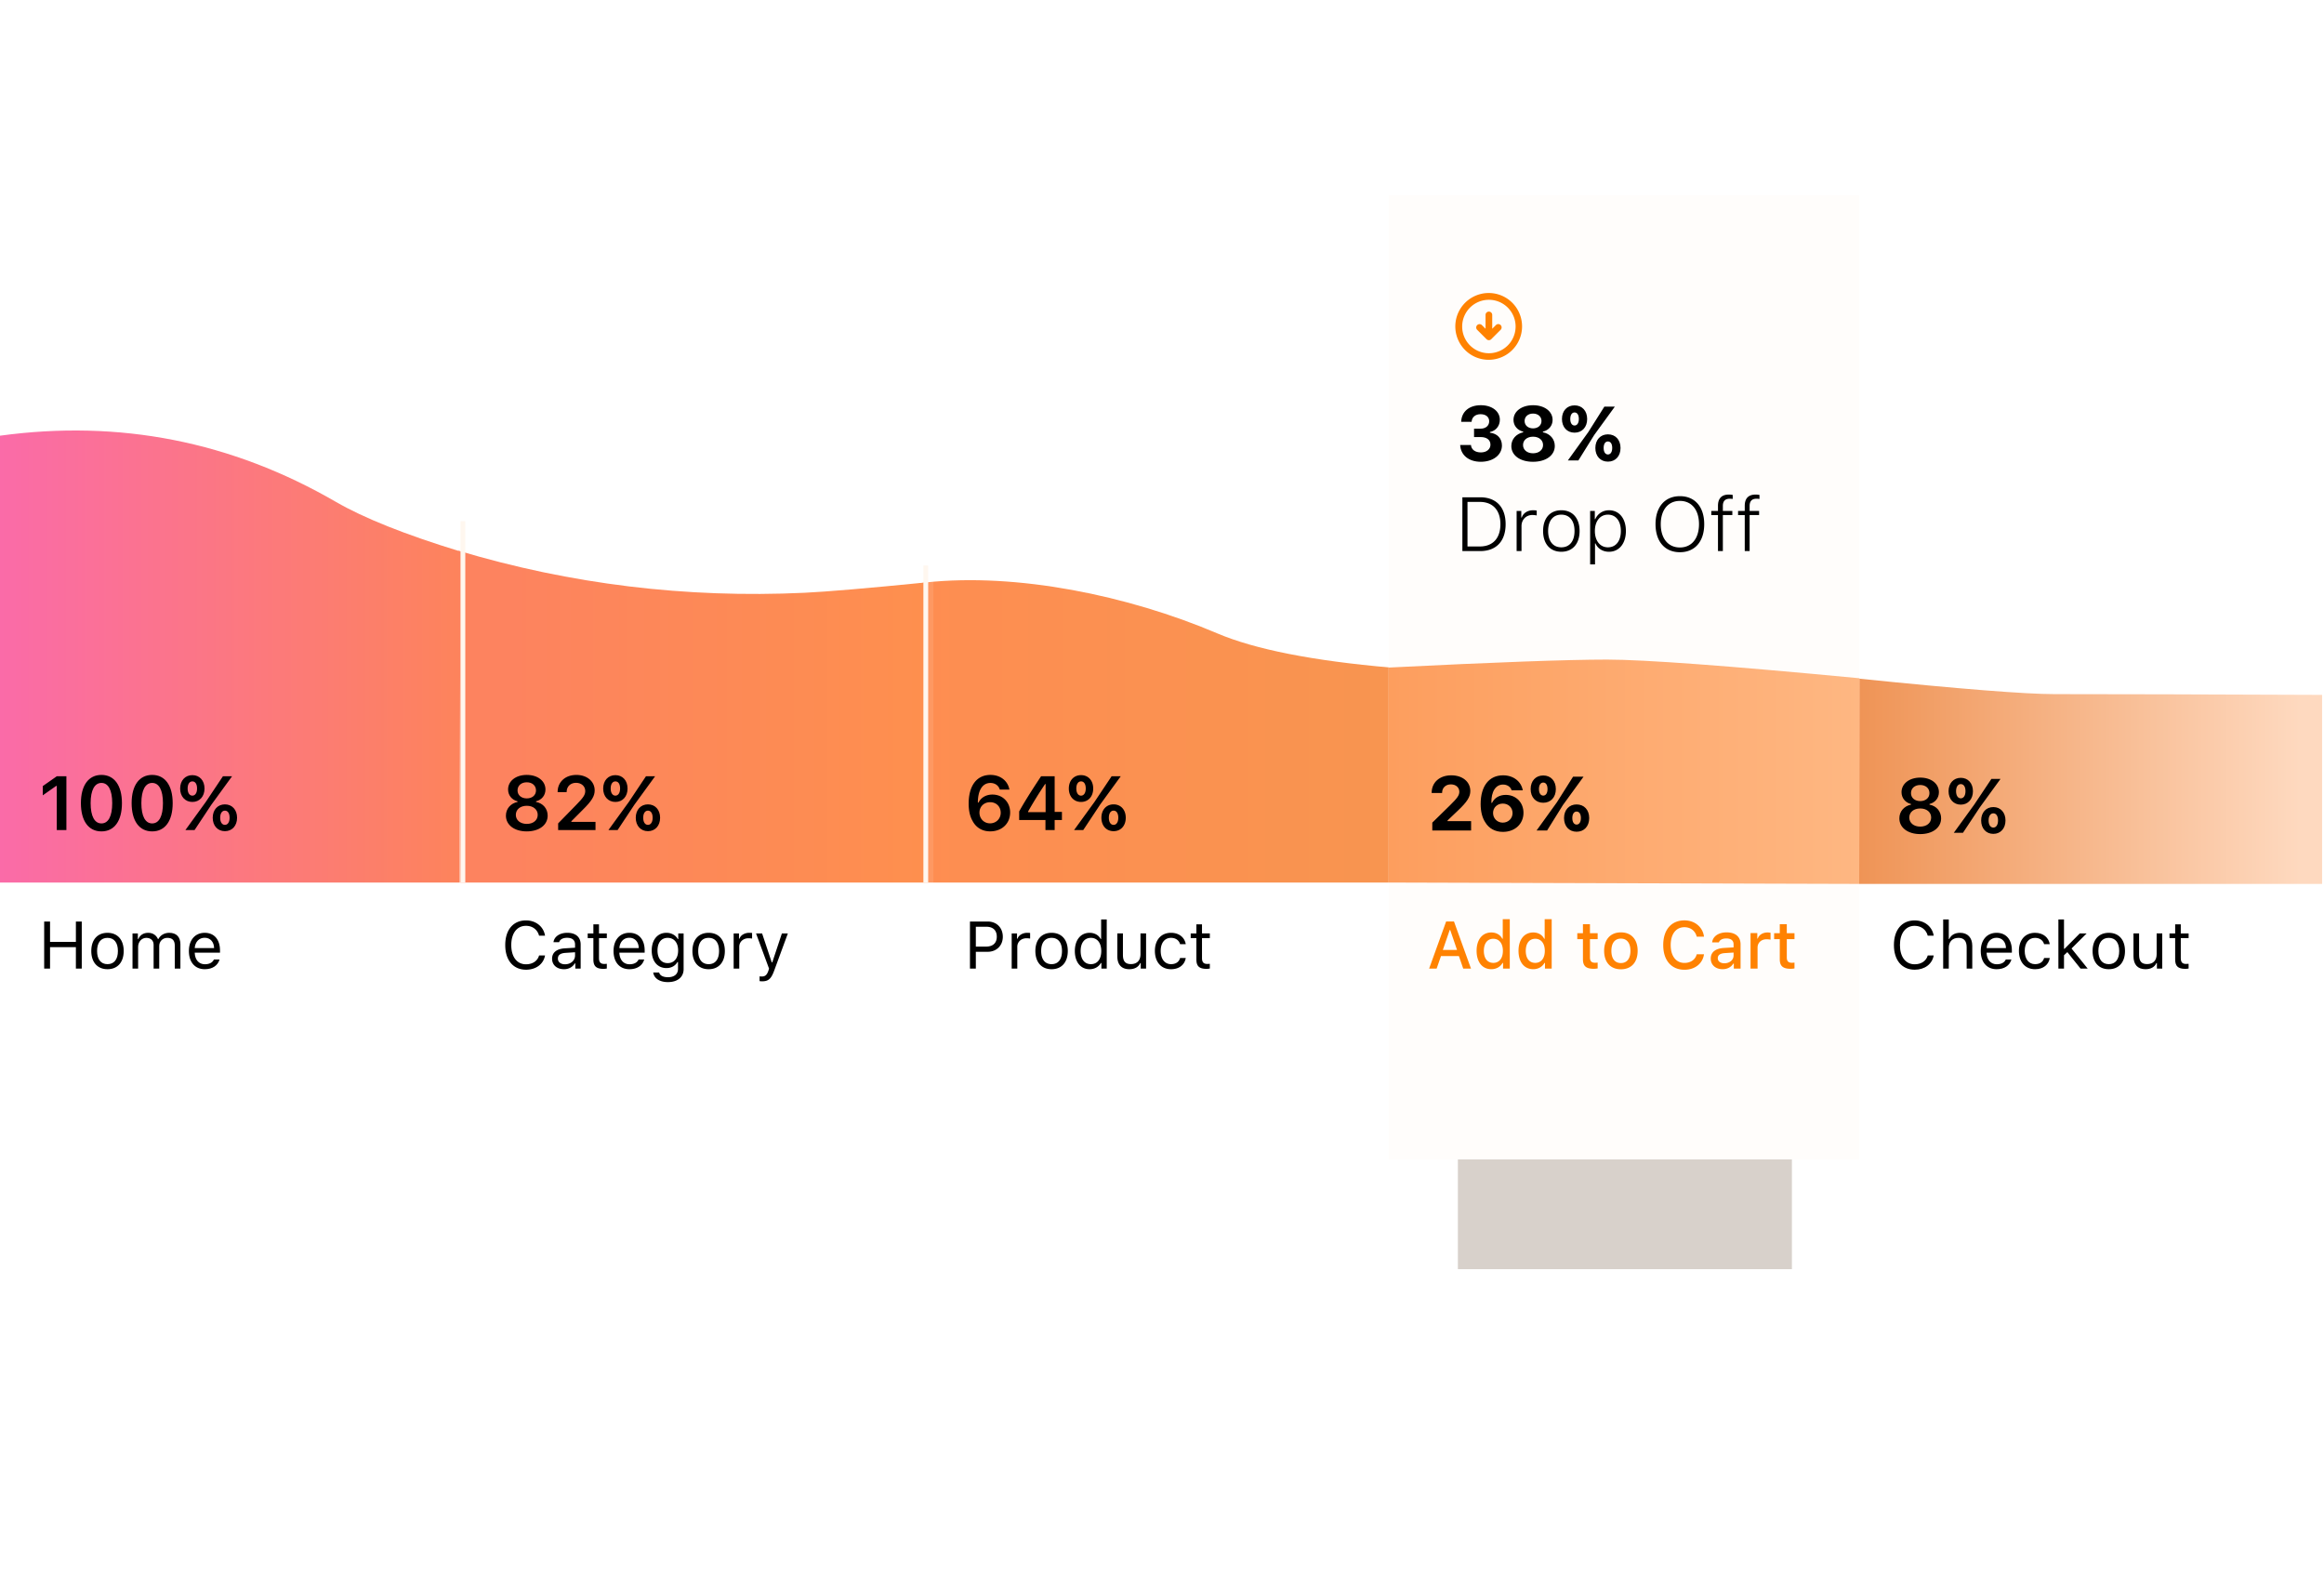 <svg xmlns="http://www.w3.org/2000/svg" width="500" height="339" version="1.1" viewBox="0 0 500 339"><defs><linearGradient id="linearGradient-1" x1="8.447%" x2="113.725%" y1="99.092%" y2="99.092%"><stop offset="0%" stop-color="#FE8D51"/><stop offset="100%" stop-color="#F79650"/></linearGradient><linearGradient id="linearGradient-2" x1="0%" x2="95.401%" y1="99.092%" y2="99.092%"><stop offset="0%" stop-color="#EF9456"/><stop offset="100%" stop-color="#FED9BF"/></linearGradient><linearGradient id="linearGradient-4" x1="0%" x2="134.726%" y1="66.058%" y2="66.058%"><stop offset="0%" stop-color="#FA6BA8"/><stop offset="100%" stop-color="#FE8C41"/></linearGradient><linearGradient id="linearGradient-5" x1=".413%" x2="100%" y1="99.092%" y2="99.092%"><stop offset="0%" stop-color="#FD9E5E"/><stop offset="100%" stop-color="#FEB782"/></linearGradient><linearGradient id="linearGradient-6" x1="11.04%" x2="146.462%" y1="99.092%" y2="99.092%"><stop offset="0%" stop-color="#FD835F"/><stop offset="100%" stop-color="#FE9645"/></linearGradient><filter id="filter-3" width="331.4%" height="180.2%" x="-115.7%" y="-40.1%" filterUnits="objectBoundingBox"><feGaussianBlur in="SourceGraphic" stdDeviation="27.72"/></filter></defs><g id="Page-1" fill="none" fill-rule="evenodd" stroke="none" stroke-width="1"><g id="funnel-header" transform="translate(0 42)"><path id="Rectangle-Copy-10" fill="#FFFDFB" d="M398.357 0h101.232v207.387H398.357z" opacity=".1"/><path id="Rectangle-Copy-6" fill="#FFFDFB" d="M199.179 0h101.232v207.387H199.179z" opacity=".1"/><path id="Path-91-Copy-4" fill="url(#linearGradient-1)" d="M199.219 83.28c19.507-2.084 43.401 2.755 62.625 10.939 8.118 3.456 20.563 5.914 37.335 7.375v46.242H198.98c-12.846-41.647-12.767-63.165.238-64.555Z"/><path id="Path-91-Copy-7" fill="url(#linearGradient-2)" d="M400.032 103.987c21.69 2.214 35.694 3.321 42.011 3.321 12.962 0 32.144.053 57.546.16v40.665H400l.032-44.146Z"/><path id="Rectangle" fill="#FFFDFB" d="M0 0h101.232v207.387H0z" opacity=".1"/><path id="Rectangle-Copy-69" fill="#AB9D8F" fill-opacity=".467" fill-rule="nonzero" d="M313.655 23.613h71.869V231h-71.869z" filter="url(#filter-3)"/><path id="Rectangle-Copy-5" fill="#FFFDFB" d="M99.589 0h101.232v207.387H99.589z" opacity=".1"/><path id="Rectangle-Copy-9" fill="#FFFDFB" d="M298.768 0H400v207.387H298.768z"/><path id="Path-91-Copy-3" fill="url(#linearGradient-4)" d="M0 51.719c25.724-3.509 49.812 1.235 72.262 14.232 6.045 3.499 14.93 7.043 26.655 10.633v71.256H0V51.719Z"/><path id="Path-91-Copy-5" fill="url(#linearGradient-5)" d="M298.768 101.594c22.839-1.143 38.502-1.714 46.99-1.714 8.071 0 26.17 1.339 54.299 4.016L400 148.133l-101.232-.297v-46.242Z"/><path id="Path-91-Copy-4" fill="url(#linearGradient-6)" d="M98.642 76.457c24.145 7.227 48.951 10.243 74.419 9.05 4.794-.225 13.514-.967 26.158-2.226l-.238 64.555H99.06l-.417-71.38Z"/><path id="8%" fill="#000" fill-rule="nonzero" d="M413.124 137.415c-2.655 0-4.484-1.38-4.484-3.385 0-1.467.987-2.63 2.503-2.951v-.137c-1.235-.304-2.038-1.307-2.038-2.542 0-1.829 1.677-3.136 4.027-3.136s4.018 1.307 4.018 3.136c0 1.243-.786 2.23-2.029 2.542v.137c1.508.28 2.503 1.452 2.503 2.943 0 2.014-1.83 3.393-4.5 3.393Zm.008-1.612c1.396 0 2.35-.794 2.35-1.949s-.962-1.95-2.35-1.95c-1.396 0-2.358.795-2.358 1.95 0 1.155.962 1.95 2.358 1.95Zm0-5.486c1.171 0 1.981-.698 1.981-1.717 0-1.034-.802-1.748-1.981-1.748-1.187 0-1.99.714-1.99 1.748 0 1.019.81 1.717 1.99 1.717Zm11.341-2.126c0 1.709-1.058 2.888-2.614 2.888-1.556 0-2.631-1.18-2.631-2.888s1.075-2.88 2.63-2.88c1.557 0 2.615 1.164 2.615 2.88Zm-2.614 1.532c.61 0 1.01-.601 1.01-1.54 0-.954-.385-1.524-1.01-1.524-.626 0-1.02.586-1.02 1.524 0 .939.394 1.54 1.02 1.54Zm.473 7.404h-1.973l4.387-6.048 3.69-5.527h1.965l-4.46 6.128-3.61 5.447Zm9.144-2.647c0 1.716-1.06 2.887-2.615 2.887-1.556 0-2.623-1.17-2.623-2.887 0-1.709 1.067-2.88 2.623-2.88 1.556 0 2.615 1.171 2.615 2.88Zm-2.615 1.532c.61 0 1.01-.594 1.01-1.532 0-.955-.385-1.532-1.01-1.532-.626 0-1.019.593-1.019 1.532 0 .938.393 1.532 1.019 1.532Z"/><path id="Home" fill="#000" fill-rule="nonzero" d="M17.59 166.347h-1.263v-4.611h-5.559v4.61H9.505V156.22h1.263v4.38h5.559v-4.38h1.263v10.128Zm5.537.133c-2.154 0-3.488-1.488-3.488-3.916 0-2.435 1.334-3.916 3.488-3.916 2.155 0 3.488 1.48 3.488 3.916 0 2.428-1.333 3.916-3.488 3.916Zm0-1.088c1.432 0 2.24-1.039 2.24-2.828 0-1.797-.808-2.829-2.24-2.829-1.431 0-2.239 1.032-2.239 2.829 0 1.79.808 2.828 2.24 2.828Zm5.383.955v-7.566h1.151v1.193h.113c.343-.842 1.101-1.326 2.112-1.326 1.025 0 1.74.54 2.091 1.326h.113c.407-.8 1.27-1.326 2.316-1.326 1.544 0 2.407.884 2.407 2.47v5.229h-1.207v-4.948c0-1.116-.526-1.664-1.593-1.664-1.053 0-1.755.787-1.755 1.748v4.864h-1.207v-5.138c0-.898-.625-1.474-1.579-1.474-.99 0-1.755.857-1.755 1.923v4.689H28.51Zm15.525-6.633c-1.208 0-2.05.885-2.141 2.225h4.169c-.028-1.34-.828-2.225-2.028-2.225Zm1.993 4.675h1.207c-.365 1.298-1.53 2.091-3.186 2.091-2.099 0-3.411-1.516-3.411-3.91 0-2.378 1.333-3.922 3.41-3.922 2.043 0 3.285 1.452 3.285 3.804v.463h-5.439v.056c.063 1.495.898 2.442 2.183 2.442.975 0 1.635-.358 1.95-1.024Z"/><path id="Category" fill="#000" fill-rule="nonzero" d="M113.172 166.585c-2.751 0-4.47-2.035-4.47-5.298 0-3.271 1.712-5.306 4.463-5.306 2.133 0 3.797 1.34 4.098 3.291h-1.284c-.337-1.305-1.418-2.126-2.814-2.126-1.944 0-3.165 1.6-3.165 4.14 0 2.541 1.22 4.134 3.172 4.134 1.41 0 2.484-.723 2.807-1.895h1.284c-.336 1.86-1.937 3.06-4.091 3.06Zm8.387-1.165c1.242 0 2.161-.814 2.161-1.895v-.694l-2.035.133c-1.151.077-1.656.477-1.656 1.235 0 .772.652 1.221 1.53 1.221Zm-.225 1.06c-1.467 0-2.555-.87-2.555-2.253 0-1.354.997-2.133 2.759-2.239l2.182-.133v-.688c0-.933-.582-1.446-1.712-1.446-.906 0-1.537.344-1.706.94h-1.22c.16-1.213 1.354-2.013 2.968-2.013 1.846 0 2.877.947 2.877 2.52v5.179h-1.15v-1.116h-.113c-.491.807-1.32 1.249-2.33 1.249Zm6.33-9.657h1.208v1.958h1.684v1.01h-1.684v4.282c0 .891.336 1.27 1.123 1.27.217 0 .336-.007.561-.028v1.018c-.239.042-.47.07-.709.07-1.558 0-2.183-.576-2.183-2.021v-4.59h-1.22v-1.011h1.22v-1.958Zm7.735 2.891c-1.208 0-2.05.885-2.141 2.225h4.169c-.028-1.34-.828-2.225-2.028-2.225Zm1.993 4.675h1.207c-.365 1.298-1.53 2.091-3.186 2.091-2.099 0-3.411-1.516-3.411-3.91 0-2.378 1.333-3.922 3.41-3.922 2.043 0 3.285 1.452 3.285 3.804v.463h-5.439v.056c.063 1.495.898 2.442 2.183 2.442.975 0 1.635-.358 1.95-1.024Zm6.26.779c1.404 0 2.246-1.067 2.246-2.716 0-1.65-.85-2.717-2.246-2.717-1.404 0-2.19 1.067-2.19 2.717 0 1.649.786 2.716 2.19 2.716Zm.056 4.084c-1.825 0-2.99-.82-3.172-2.07h1.277c.134.617.807 1.017 1.895 1.017 1.355 0 2.162-.666 2.162-1.782v-1.488h-.113c-.477.835-1.333 1.305-2.372 1.305-1.958 0-3.172-1.516-3.172-3.782 0-2.267 1.228-3.804 3.172-3.804 1.06 0 1.993.519 2.429 1.333h.112v-1.2h1.15v7.699c0 1.691-1.305 2.772-3.368 2.772Zm8.752-2.772c-2.155 0-3.488-1.488-3.488-3.916 0-2.435 1.333-3.916 3.488-3.916 2.154 0 3.488 1.48 3.488 3.916 0 2.428-1.334 3.916-3.488 3.916Zm0-1.088c1.432 0 2.239-1.039 2.239-2.828 0-1.797-.807-2.829-2.24-2.829-1.43 0-2.238 1.032-2.238 2.829 0 1.79.807 2.828 2.239 2.828Zm5.383.955v-7.566h1.15v1.123h.113c.225-.737 1.095-1.256 2.099-1.256.196 0 .449.014.603.035v1.207a4.847 4.847 0 0 0-.772-.07c-1.15 0-1.986.772-1.986 1.838v4.689h-1.207Zm6.12 2.737c-.162 0-.372-.014-.54-.042v-1.032c.147.028.336.035.505.035.694 0 1.073-.33 1.39-1.242l.14-.45-2.8-7.572h1.305l2.077 6.225h.112l2.07-6.225h1.285l-2.955 8.029c-.645 1.754-1.249 2.274-2.59 2.274Z"/><path id="Product" fill="#000" fill-rule="nonzero" d="M208.684 156.22h3.824c1.916 0 3.243 1.347 3.243 3.277 0 1.895-1.355 3.235-3.257 3.235h-2.547v3.615h-1.263v-10.128Zm1.263 1.122v4.267h2.232c1.438 0 2.274-.772 2.274-2.112 0-1.39-.808-2.155-2.274-2.155h-2.232Zm7.713 9.005v-7.566h1.15v1.123h.113c.225-.737 1.095-1.256 2.099-1.256.196 0 .449.014.603.035v1.207a4.847 4.847 0 0 0-.772-.07c-1.15 0-1.986.772-1.986 1.838v4.689h-1.207Zm8.583.133c-2.154 0-3.488-1.488-3.488-3.916 0-2.435 1.334-3.916 3.488-3.916 2.155 0 3.488 1.48 3.488 3.916 0 2.428-1.333 3.916-3.488 3.916Zm0-1.088c1.432 0 2.239-1.039 2.239-2.828 0-1.797-.807-2.829-2.239-2.829s-2.239 1.032-2.239 2.829c0 1.79.807 2.828 2.24 2.828Zm8.183 1.088c-1.937 0-3.179-1.537-3.179-3.916 0-2.372 1.256-3.916 3.18-3.916 1.052 0 1.943.498 2.372 1.326h.105v-4.197h1.207v10.57h-1.151v-1.207h-.112c-.478.842-1.376 1.34-2.422 1.34Zm.281-6.745c-1.375 0-2.21 1.067-2.21 2.829 0 1.768.828 2.828 2.21 2.828 1.376 0 2.225-1.08 2.225-2.828 0-1.734-.856-2.829-2.225-2.829Zm11.868-.954v7.566h-1.151v-1.186h-.112c-.38.842-1.186 1.319-2.344 1.319-1.699 0-2.583-1.01-2.583-2.8v-4.899h1.207v4.604c0 1.362.505 1.993 1.712 1.993 1.334 0 2.064-.793 2.064-2.12v-4.477h1.207Zm8.534 2.316h-1.221c-.197-.75-.863-1.362-1.951-1.362-1.362 0-2.218 1.088-2.218 2.8 0 1.748.87 2.857 2.218 2.857 1.018 0 1.726-.47 1.951-1.326h1.221c-.217 1.39-1.347 2.414-3.165 2.414-2.12 0-3.474-1.537-3.474-3.944 0-2.358 1.347-3.888 3.467-3.888 1.839 0 2.962 1.102 3.172 2.449Zm2.288-4.274h1.207v1.958h1.685v1.01h-1.685v4.282c0 .891.337 1.27 1.123 1.27.218 0 .337-.007.562-.028v1.018c-.239.042-.47.07-.71.07-1.557 0-2.182-.576-2.182-2.021v-4.59h-1.221v-1.011h1.221v-1.958Z"/><path id="AddtoCart" fill="#FF8201" fill-rule="nonzero" d="m314.807 166.347-.927-2.688h-3.86l-.933 2.688h-1.614l3.656-10.128h1.692l3.656 10.128h-1.67Zm-2.913-8.289-1.474 4.281h3.06l-1.466-4.28h-.12Zm8.963 8.415c-1.944 0-3.173-1.53-3.173-3.951 0-2.415 1.243-3.945 3.173-3.945 1.045 0 1.93.499 2.344 1.341h.112v-4.197h1.509v10.626h-1.446v-1.207h-.12c-.455.835-1.347 1.333-2.4 1.333Zm.428-6.541c-1.27 0-2.043.983-2.043 2.59 0 1.62.765 2.596 2.043 2.596 1.27 0 2.056-.99 2.056-2.59 0-1.592-.793-2.596-2.056-2.596Zm8.59 6.541c-1.944 0-3.172-1.53-3.172-3.951 0-2.415 1.242-3.945 3.172-3.945 1.046 0 1.93.499 2.344 1.341h.112v-4.197h1.51v10.626h-1.446v-1.207h-.12c-.456.835-1.347 1.333-2.4 1.333Zm.428-6.541c-1.27 0-2.042.983-2.042 2.59 0 1.62.765 2.596 2.042 2.596 1.27 0 2.056-.99 2.056-2.59 0-1.592-.793-2.596-2.056-2.596Zm10.26-3.13h1.51v1.937h1.656v1.27h-1.656v3.93c0 .8.33 1.151 1.08 1.151.232 0 .365-.014.576-.035v1.257a4.874 4.874 0 0 1-.821.077c-1.678 0-2.344-.59-2.344-2.064v-4.316h-1.214v-1.27h1.214v-1.937Zm8.17 9.692c-2.239 0-3.607-1.495-3.607-3.972 0-2.464 1.375-3.966 3.607-3.966 2.225 0 3.6 1.502 3.6 3.966 0 2.477-1.368 3.972-3.6 3.972Zm0-1.34c1.305 0 2.05-.969 2.05-2.632 0-1.657-.745-2.625-2.05-2.625-1.312 0-2.05.968-2.05 2.625 0 1.67.738 2.632 2.05 2.632Zm13.671 1.438c-2.814 0-4.568-2.028-4.568-5.305 0-3.285 1.747-5.313 4.561-5.313 2.232 0 3.959 1.445 4.211 3.509h-1.565c-.294-1.242-1.312-2.042-2.646-2.042-1.817 0-2.954 1.48-2.954 3.846 0 2.358 1.137 3.838 2.961 3.838 1.341 0 2.359-.722 2.64-1.866h1.564c-.28 2-1.944 3.333-4.204 3.333Zm8.59-1.39c1.138 0 1.98-.722 1.98-1.67v-.638l-1.867.119c-1.053.07-1.53.428-1.53 1.102 0 .688.597 1.088 1.418 1.088Zm-.385 1.271c-1.474 0-2.548-.891-2.548-2.288 0-1.376 1.025-2.169 2.843-2.28l2.07-.12v-.66c0-.807-.533-1.263-1.565-1.263-.842 0-1.425.309-1.593.849h-1.46c.154-1.312 1.39-2.155 3.123-2.155 1.916 0 2.997.955 2.997 2.57v5.22h-1.453v-1.073h-.12c-.455.765-1.29 1.2-2.294 1.2Zm6.014-.126v-7.643h1.453v1.172h.112c.218-.751 1.067-1.299 2.064-1.299a3.2 3.2 0 0 1 .674.064v1.488c-.127-.043-.576-.092-.843-.092-1.144 0-1.95.723-1.95 1.797v4.513h-1.51Zm6.289-9.545h1.509v1.937h1.656v1.27h-1.656v3.93c0 .8.33 1.151 1.08 1.151.232 0 .365-.014.576-.035v1.257a4.874 4.874 0 0 1-.821.077c-1.678 0-2.344-.59-2.344-2.064v-4.316h-1.214v-1.27h1.214v-1.937Z"/><path id="Checkout" fill="#000" fill-rule="nonzero" d="M411.94 166.585c-2.751 0-4.47-2.035-4.47-5.298 0-3.271 1.712-5.306 4.463-5.306 2.133 0 3.797 1.34 4.098 3.291h-1.284c-.337-1.305-1.418-2.126-2.814-2.126-1.944 0-3.165 1.6-3.165 4.14 0 2.541 1.22 4.134 3.172 4.134 1.41 0 2.484-.723 2.807-1.895h1.284c-.336 1.86-1.937 3.06-4.091 3.06Zm6.127-.238v-10.57h1.207v4.197h.112c.38-.835 1.172-1.326 2.33-1.326 1.6 0 2.611 1.024 2.611 2.8v4.899h-1.207v-4.604c0-1.34-.604-2.008-1.748-2.008-1.354 0-2.098.857-2.098 2.134v4.478h-1.207Zm11.482-6.633c-1.208 0-2.05.885-2.141 2.225h4.169c-.028-1.34-.828-2.225-2.028-2.225Zm1.993 4.675h1.207c-.365 1.298-1.53 2.091-3.186 2.091-2.099 0-3.411-1.516-3.411-3.91 0-2.378 1.333-3.922 3.41-3.922 2.043 0 3.285 1.452 3.285 3.804v.463h-5.439v.056c.063 1.495.898 2.442 2.183 2.442.975 0 1.635-.358 1.95-1.024Zm9.46-3.292h-1.22c-.197-.75-.864-1.362-1.952-1.362-1.362 0-2.218 1.088-2.218 2.8 0 1.748.87 2.857 2.218 2.857 1.018 0 1.727-.47 1.951-1.326h1.221c-.217 1.39-1.347 2.414-3.165 2.414-2.12 0-3.474-1.537-3.474-3.944 0-2.358 1.348-3.888 3.467-3.888 1.839 0 2.962 1.102 3.172 2.449Zm3.173.99 3.284-3.306h1.48l-3.256 3.242 3.474 4.324h-1.537l-2.835-3.545-.723.674v2.87h-1.207v-10.569h1.207v6.31h.113Zm9.523 4.393c-2.154 0-3.488-1.488-3.488-3.916 0-2.435 1.334-3.916 3.488-3.916 2.155 0 3.488 1.48 3.488 3.916 0 2.428-1.333 3.916-3.488 3.916Zm0-1.088c1.432 0 2.24-1.039 2.24-2.828 0-1.797-.808-2.829-2.24-2.829-1.431 0-2.239 1.032-2.239 2.829 0 1.79.808 2.828 2.24 2.828Zm11.503-6.611v7.566h-1.15v-1.186h-.113c-.38.842-1.186 1.319-2.344 1.319-1.699 0-2.583-1.01-2.583-2.8v-4.899h1.207v4.604c0 1.362.505 1.993 1.713 1.993 1.333 0 2.063-.793 2.063-2.12v-4.477h1.207Zm2.78-1.958h1.206v1.958h1.685v1.01h-1.685v4.282c0 .891.337 1.27 1.123 1.27.218 0 .337-.007.562-.028v1.018c-.239.042-.47.07-.709.07-1.558 0-2.183-.576-2.183-2.021v-4.59h-1.22v-1.011h1.22v-1.958Z"/><path id="100%" fill="#000" fill-rule="nonzero" d="M12.216 136.547v-9.489h-.136l-2.88 2.021v-1.989l3.024-2.117h2.061v11.574h-2.07Zm9.609.288c-2.775 0-4.42-2.245-4.42-6.087 0-3.826 1.669-6.064 4.42-6.064 2.743 0 4.411 2.238 4.411 6.08 0 3.826-1.644 6.071-4.411 6.071Zm0-1.716c1.468 0 2.318-1.524 2.318-4.371 0-2.832-.866-4.34-2.318-4.34s-2.326 1.516-2.326 4.34c0 2.847.858 4.371 2.326 4.371Zm10.916 1.716c-2.775 0-4.42-2.245-4.42-6.087 0-3.826 1.67-6.064 4.42-6.064 2.743 0 4.412 2.238 4.412 6.08 0 3.826-1.645 6.071-4.412 6.071Zm0-1.716c1.468 0 2.318-1.524 2.318-4.371 0-2.832-.866-4.34-2.318-4.34s-2.326 1.516-2.326 4.34c0 2.847.858 4.371 2.326 4.371Zm11.262-7.508c0 1.709-1.06 2.888-2.615 2.888-1.556 0-2.631-1.18-2.631-2.888s1.075-2.879 2.63-2.879c1.557 0 2.616 1.163 2.616 2.88Zm-2.615 1.532c.61 0 1.01-.601 1.01-1.54 0-.954-.385-1.524-1.01-1.524-.626 0-1.019.586-1.019 1.524 0 .939.393 1.54 1.019 1.54Zm.473 7.404h-1.973l4.387-6.048 3.69-5.526h1.965l-4.46 6.128-3.61 5.446Zm9.144-2.647c0 1.716-1.06 2.887-2.615 2.887-1.556 0-2.623-1.17-2.623-2.887 0-1.709 1.067-2.88 2.623-2.88 1.556 0 2.615 1.171 2.615 2.88Zm-2.615 1.532c.61 0 1.01-.594 1.01-1.532 0-.955-.384-1.532-1.01-1.532s-1.019.593-1.019 1.532c0 .938.393 1.532 1.019 1.532Z"/><path id="82%" fill="#000" fill-rule="nonzero" d="M113.33 136.835c-2.656 0-4.484-1.38-4.484-3.384 0-1.468.986-2.631 2.502-2.952v-.136c-1.235-.305-2.037-1.308-2.037-2.543 0-1.829 1.676-3.136 4.026-3.136 2.35 0 4.019 1.307 4.019 3.136 0 1.243-.786 2.23-2.03 2.543v.136c1.508.28 2.503 1.452 2.503 2.944 0 2.013-1.829 3.392-4.5 3.392Zm.007-1.612c1.396 0 2.35-.794 2.35-1.949s-.962-1.949-2.35-1.949c-1.395 0-2.358.794-2.358 1.95 0 1.154.963 1.948 2.358 1.948Zm0-5.486c1.171 0 1.981-.698 1.981-1.716 0-1.035-.802-1.749-1.98-1.749-1.188 0-1.99.714-1.99 1.749 0 1.018.81 1.716 1.99 1.716Zm6.633-1.38c0-2.165 1.66-3.673 4.035-3.673 2.286 0 3.938 1.395 3.938 3.328 0 1.244-.633 2.27-2.599 4.211l-2.422 2.43v.137h5.198v1.757h-8.037v-1.436l3.858-3.946c1.58-1.604 1.973-2.206 1.973-3.024 0-1.019-.834-1.757-1.973-1.757-1.211 0-2.03.794-2.03 1.973v.032h-1.94v-.032Zm15.048-.746c0 1.709-1.06 2.888-2.615 2.888-1.556 0-2.631-1.18-2.631-2.888s1.075-2.879 2.63-2.879c1.557 0 2.616 1.163 2.616 2.88Zm-2.615 1.532c.61 0 1.01-.601 1.01-1.54 0-.954-.385-1.524-1.01-1.524-.626 0-1.019.586-1.019 1.524 0 .939.393 1.54 1.019 1.54Zm.473 7.404h-1.973l4.387-6.048 3.69-5.526h1.965l-4.46 6.128-3.609 5.446Zm9.144-2.647c0 1.716-1.059 2.887-2.615 2.887-1.556 0-2.623-1.17-2.623-2.887 0-1.709 1.067-2.88 2.623-2.88 1.556 0 2.615 1.171 2.615 2.88Zm-2.615 1.532c.61 0 1.01-.594 1.01-1.532 0-.955-.384-1.532-1.01-1.532s-1.019.593-1.019 1.532c0 .938.393 1.532 1.019 1.532Z"/><path id="64%" fill="#000" fill-rule="nonzero" d="M213.03 136.827c-1.7 0-3.04-.802-3.81-2.286-.536-.946-.817-2.181-.817-3.657 0-3.89 1.74-6.2 4.692-6.2 2.11 0 3.73 1.251 4.075 3.152h-2.07c-.256-.874-1.026-1.42-2.021-1.42-1.692 0-2.695 1.58-2.695 4.227h.136c.546-1.099 1.637-1.732 3-1.732 2.198 0 3.81 1.628 3.81 3.85 0 2.382-1.78 4.066-4.3 4.066Zm-.023-1.724c1.3 0 2.294-.987 2.294-2.278 0-1.323-.955-2.27-2.278-2.27-1.324 0-2.294.947-2.294 2.238 0 1.315.986 2.31 2.278 2.31Zm11.919 1.444v-2.158h-5.655v-1.845c1.043-1.917 2.671-4.491 4.716-7.571h2.92v7.668h1.564v1.748h-1.564v2.158h-1.981Zm-3.738-3.979v.12h3.77v-6.031h-.112a87.167 87.167 0 0 0-3.658 5.911Zm14.012-4.957c0 1.709-1.058 2.888-2.614 2.888-1.556 0-2.631-1.18-2.631-2.888s1.075-2.879 2.63-2.879c1.557 0 2.615 1.163 2.615 2.88Zm-2.614 1.532c.61 0 1.01-.601 1.01-1.54 0-.954-.385-1.524-1.01-1.524-.626 0-1.019.586-1.019 1.524 0 .939.393 1.54 1.019 1.54Zm.473 7.404h-1.973l4.387-6.048 3.69-5.526h1.965l-4.46 6.128-3.61 5.446Zm9.144-2.647c0 1.716-1.06 2.887-2.615 2.887-1.556 0-2.623-1.17-2.623-2.887 0-1.709 1.067-2.88 2.623-2.88 1.556 0 2.615 1.171 2.615 2.88Zm-2.615 1.532c.61 0 1.01-.594 1.01-1.532 0-.955-.385-1.532-1.01-1.532-.626 0-1.019.593-1.019 1.532 0 .938.393 1.532 1.019 1.532Z"/><path id="26%" fill="#000" fill-rule="nonzero" d="M308.016 128.532c0-2.237 1.717-3.761 4.22-3.761 2.413 0 4.098 1.387 4.098 3.376 0 1.26-.682 2.343-2.687 4.227l-2.214 2.11v.144h5.07v2.014h-8.35v-1.693l3.777-3.697c1.629-1.589 2.038-2.19 2.038-2.944 0-.93-.754-1.588-1.813-1.588-1.123 0-1.893.738-1.893 1.804v.049h-2.246v-.04Zm15.328 8.406c-1.676 0-3.024-.738-3.818-2.093-.642-.987-.97-2.318-.97-3.906 0-3.842 1.812-6.168 4.828-6.168 2.198 0 3.906 1.3 4.235 3.232h-2.398c-.225-.762-.947-1.243-1.853-1.243-1.588 0-2.55 1.532-2.502 3.93h.144c.53-1.09 1.604-1.708 2.952-1.708 2.197 0 3.81 1.628 3.81 3.842 0 2.406-1.837 4.114-4.428 4.114Zm-.024-1.989c1.187 0 2.101-.89 2.101-2.053 0-1.18-.882-2.045-2.093-2.045-1.211 0-2.101.866-2.101 2.02 0 1.18.906 2.078 2.093 2.078Zm11.414-7.219c0 1.765-1.091 2.944-2.711 2.944-1.613 0-2.711-1.179-2.711-2.944 0-1.748 1.09-2.927 2.71-2.927 1.62 0 2.712 1.17 2.712 2.927Zm-2.711 1.404c.561 0 .922-.537.922-1.404 0-.882-.345-1.403-.922-1.403-.57 0-.923.537-.923 1.403 0 .867.361 1.404.923 1.404Zm.826 7.508h-2.262l4.371-6.064 3.481-5.51h2.254l-4.443 6.111-3.401 5.463Zm9.063-2.671c0 1.756-1.09 2.935-2.71 2.935-1.613 0-2.704-1.179-2.704-2.935 0-1.757 1.091-2.936 2.703-2.936 1.62 0 2.711 1.171 2.711 2.936Zm-2.71 1.395c.56 0 .922-.537.922-1.403 0-.883-.345-1.396-.923-1.396-.57 0-.922.53-.922 1.396 0 .866.36 1.403.922 1.403Z"/><g id="Group-51" transform="translate(313.142 21.047)"><path id="DropOff" fill="#000" fill-rule="nonzero" d="M1.484 43.92h3.81c3.529 0 5.494 2.189 5.494 5.782 0 3.602-1.957 5.791-5.494 5.791h-3.81V43.92Zm1.099.994v9.585H5.23c2.83 0 4.435-1.797 4.435-4.789 0-2.991-1.612-4.796-4.435-4.796H2.583Zm10.571 10.58v-8.64h1.003v1.42h.104c.289-.938 1.26-1.563 2.406-1.563.289 0 .578.016.81.072v1.05c-.192-.056-.625-.104-.938-.104-1.34 0-2.334 1.01-2.334 2.374v5.39h-1.05Zm9.617.144c-2.414 0-3.922-1.709-3.922-4.468 0-2.76 1.508-4.46 3.922-4.46s3.93 1.7 3.93 4.46-1.516 4.468-3.93 4.468Zm0-.955c1.78 0 2.84-1.323 2.84-3.513s-1.06-3.513-2.84-3.513c-1.78 0-2.84 1.323-2.84 3.513s1.06 3.513 2.84 3.513Zm10.259-7.972c2.19 0 3.633 1.772 3.633 4.46 0 2.686-1.452 4.467-3.633 4.467-1.34 0-2.43-.674-2.912-1.789h-.096v4.508h-1.05V46.855h1.002v1.764h.096c.53-1.179 1.644-1.908 2.96-1.908Zm-.233 7.972c1.709 0 2.783-1.355 2.783-3.505 0-2.157-1.074-3.521-2.775-3.521-1.692 0-2.815 1.396-2.815 3.513 0 2.118 1.123 3.513 2.807 3.513ZM48.285 43.68c3.249 0 5.23 2.326 5.23 6.023 0 3.69-1.973 6.032-5.23 6.032-3.264 0-5.245-2.334-5.245-6.032 0-3.705 2.021-6.023 5.245-6.023Zm0 1.018c-2.526 0-4.122 1.941-4.122 5.005 0 3.048 1.564 5.013 4.122 5.013 2.543 0 4.107-1.965 4.107-5.013 0-3.064-1.572-5.005-4.107-5.005Zm8.19 10.796v-7.748h-1.436v-.89h1.436v-1.107c0-1.604.818-2.414 2.318-2.414.32 0 .585.024.85.08v.866a3.708 3.708 0 0 0-.65-.048c-.994 0-1.468.537-1.468 1.54v1.083h2.038v.89h-2.038v7.748h-1.05Zm5.759 0v-7.748h-1.436v-.89h1.436v-1.107c0-1.604.818-2.414 2.318-2.414.32 0 .585.024.85.08v.866a3.708 3.708 0 0 0-.65-.048c-.994 0-1.468.537-1.468 1.54v1.083h2.038v.89h-2.038v7.748h-1.05Z"/><path id="Shape-Copy-5" fill="#FF8201" d="m8.71 6.864-.805.805V4.671a.719.719 0 0 0-1.437 0V7.67l-.806-.805A.719.719 0 0 0 4.646 7.88L6.68 9.912a.716.716 0 0 0 1.016 0L9.727 7.88A.719.719 0 0 0 8.71 6.864Zm2.07-5.9A7.186 7.186 0 1 0 3.594 13.41 7.186 7.186 0 0 0 10.78.964Zm1.385 9.097a5.748 5.748 0 1 1-9.956-5.748 5.748 5.748 0 0 1 9.956 5.748Z"/><path id="38%" fill="#000" fill-rule="nonzero" d="M3.994 30.966V29.16h1.412c1.099 0 1.845-.642 1.845-1.588 0-.93-.722-1.524-1.853-1.524-1.123 0-1.869.634-1.933 1.636H1.227c.08-2.19 1.709-3.57 4.235-3.57 2.374 0 4.083 1.3 4.083 3.12 0 1.34-.842 2.383-2.134 2.648v.144c1.588.177 2.583 1.235 2.583 2.76 0 2.029-1.909 3.496-4.548 3.496-2.583 0-4.331-1.427-4.435-3.609h2.318c.072.979.898 1.596 2.141 1.596 1.211 0 2.054-.682 2.054-1.668 0-1.01-.795-1.636-2.094-1.636H3.994Zm12.69 5.317c-2.784 0-4.669-1.371-4.669-3.384 0-1.452 1.003-2.615 2.55-2.96v-.144c-1.258-.29-2.085-1.292-2.085-2.519 0-1.845 1.749-3.16 4.211-3.16 2.455 0 4.203 1.315 4.203 3.16 0 1.235-.818 2.222-2.085 2.519v.144c1.54.289 2.558 1.46 2.558 2.936 0 2.029-1.9 3.408-4.684 3.408Zm0-1.828c1.275 0 2.157-.73 2.157-1.78 0-1.06-.882-1.79-2.158-1.79-1.267 0-2.15.73-2.15 1.79 0 1.05.883 1.78 2.15 1.78Zm0-5.358c1.074 0 1.82-.658 1.82-1.588 0-.939-.746-1.596-1.82-1.596-1.075 0-1.813.657-1.813 1.596 0 .93.746 1.588 1.812 1.588Zm11.646-2.021c0 1.764-1.091 2.943-2.711 2.943-1.613 0-2.712-1.179-2.712-2.943 0-1.749 1.091-2.928 2.712-2.928 1.62 0 2.71 1.171 2.71 2.928Zm-2.711 1.403c.561 0 .922-.537.922-1.403 0-.883-.345-1.404-.922-1.404-.57 0-.923.537-.923 1.404 0 .866.361 1.403.923 1.403Zm.826 7.508h-2.262l4.371-6.064 3.481-5.51h2.254l-4.443 6.111-3.401 5.463Zm9.063-2.671c0 1.756-1.09 2.935-2.71 2.935-1.613 0-2.704-1.179-2.704-2.935 0-1.757 1.091-2.936 2.703-2.936 1.62 0 2.711 1.171 2.711 2.936Zm-2.71 1.395c.56 0 .922-.537.922-1.403 0-.883-.345-1.396-.923-1.396-.57 0-.922.53-.922 1.396 0 .866.36 1.403.922 1.403Z"/></g><path id="Path-101" stroke="#FFF7EF" stroke-width="1.027" d="M99.59 147.836V70.1"/><path id="Path-101-Copy" stroke="#FFF7EF" stroke-width="1.027" d="M199.179 147.836V79.634"/></g></g></svg>